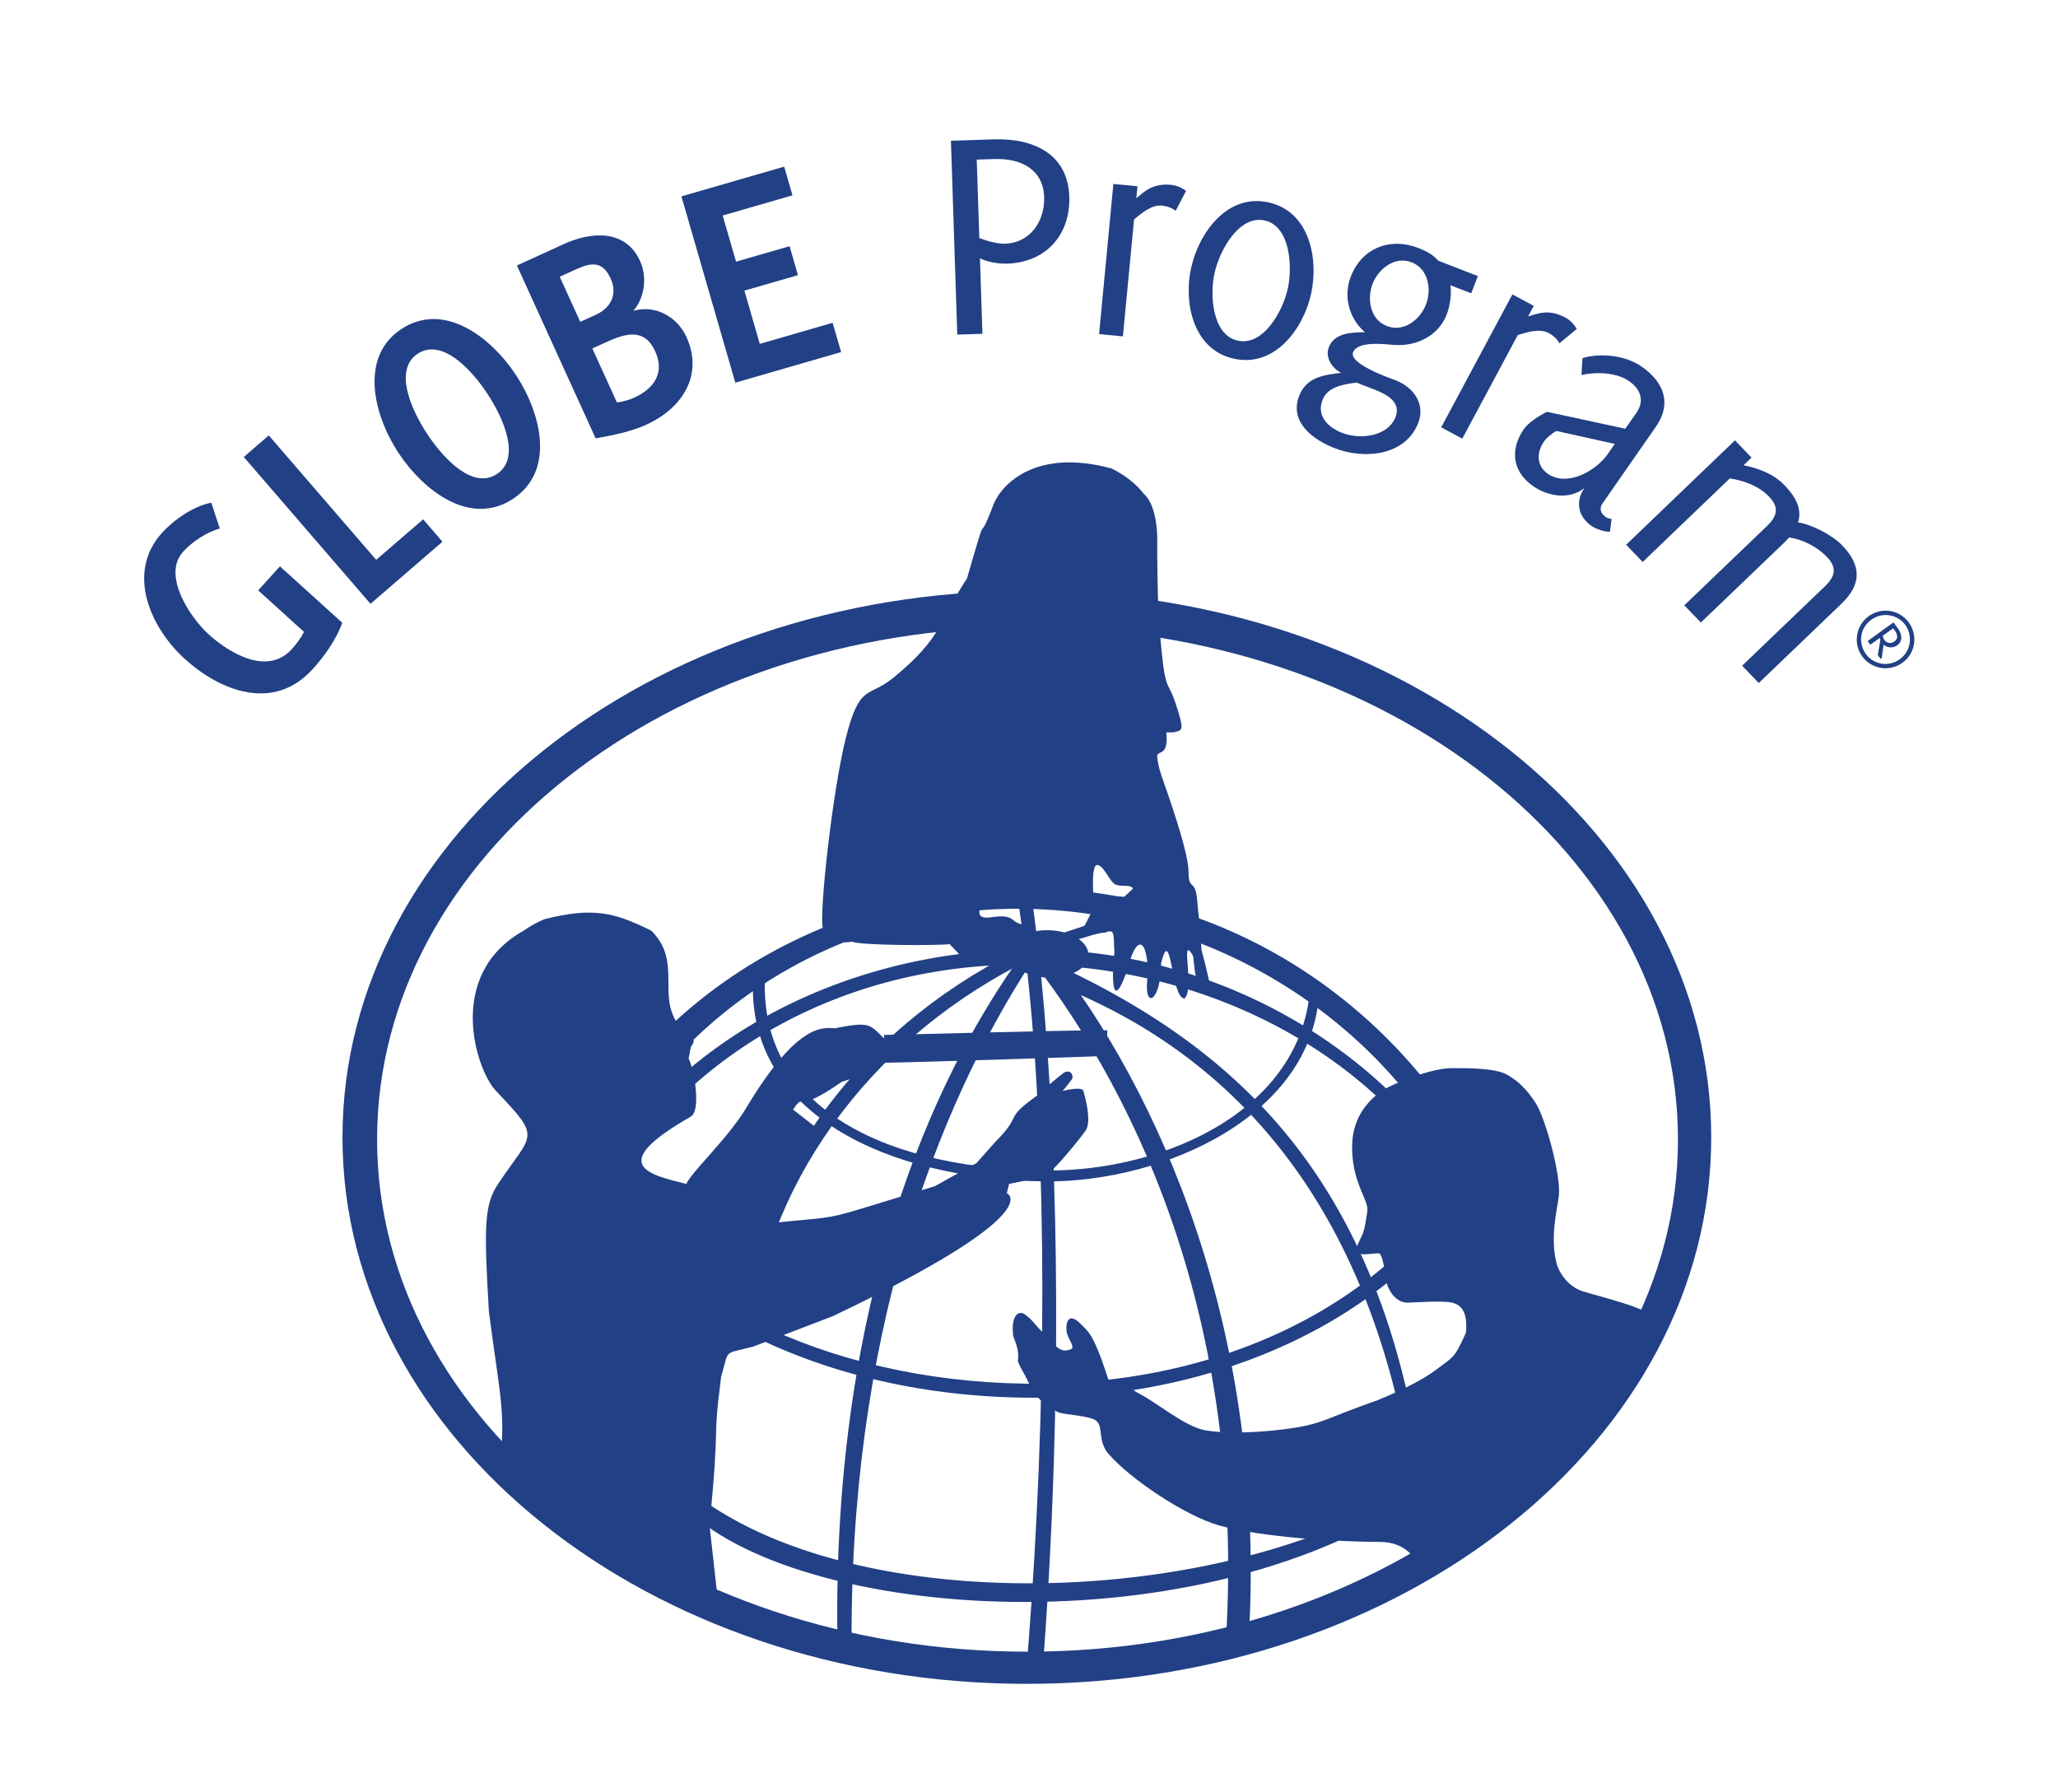 <?xml version="1.0" encoding="UTF-8"?>
<svg id="Layer_1" xmlns="http://www.w3.org/2000/svg" viewBox="0 0 278.34 242.42">
  <defs>
    <style>
      .cls-1 {
        fill: #224085;
      }
    </style>
  </defs>
  <path class="cls-1" d="M137.65,184.06c.31-1.57-.57-2.96-.63-3.46-.28-2.6.68-3.42,1.57-2.83.94.63,1.26,1.26,2.2,2.2,2.16,2.16,2.51,3.14,4.08,2.51.62-.25-.54-1.47-.63-2.51-.11-1.42.46-2.37,1.88-.94.36.36,1.09,1,1.57,1.88.99,1.82,1.78,4.38,2.2,5.65,3.14.63,2.93,1.31,4.08,1.88,2.51,1.26,6.28,4.55,9.11,5.03,4.04.67,10.68,0,13.51-.63s3.46-1.26,9.74-3.46q5.34-2.2,7.85-4.08c2.51-1.88,2.51-1.57,4.08-5.03.31-3.14-.87-3.83-1.88-4.08-1.26-.31-5.34,0-5.97,0-1.4,0-2.38-1.18-2.83-2.51-.31-.94-.31-3.14-.94-4.08-.25-.37-3.84.8-3.14-.94.63-1.57.94-1.57,1.26-3.77.22-1.55.43-1.3-.63-3.77-.94-2.2-1.26-4.08-1.26-5.97,0-5.68,4.46-7.89,5.03-8.17,1.88-.94,5.97-2.51,8.48-2.51s5.97,0,7.54.94,2.51,1.88,3.77,3.77,3.46,9.74,3.14,12.57c-.21,1.87-1.23,5.44-.31,9.11.31,1.26,1.57,3.14,3.46,3.77s10.05,2.51,9.42,3.77-14.76,21.36-17.91,23.87-5.65,5.34-8.48,6.91-5.34,2.2-5.34,2.2c0,0-1.23-2.83-5.03-2.83-5.65,0-16.02-.63-21.67-2.2-4.61-1.28-12.09-6.28-15.08-9.74-.51-.59-.81-1.37-.94-2.2s-.1-1.69-.63-2.2c-.83-.79-4.59-.82-5.34-1.26-2.72-1.59-3.16-2.47-4.08-4.4-.35-.74-.94-1.57-1.26-2.51Z"/>
  <path class="cls-1" d="M99.93,178.22h1.77c3.59-21.68,18.79-39.93,39.71-49.45v-1.95c-22.14,9.49-38.2,28.63-41.47,51.4Z"/>
  <ellipse class="cls-1" cx="141.81" cy="129.03" rx="3.21" ry="5.4" transform="translate(7.87 266.2) rotate(-87.98)"/>
  <path class="cls-1" d="M119.28,143.75c4.1-.04,30.47-.9,30.47-.94v-3.46c-7.41,0-28.32.63-30.16.63l-.31,3.77Z"/>
  <path class="cls-1" d="M81.49,162.26c9.79-18.22,30.86-31.8,56.9-31.8s48.8,13.27,58.8,31.8l2.4,1.1c-9.49-19.34-33.08-34.95-59.96-34.95s-50.45,13.81-59.94,33.15l1.8.7Z"/>
  <path class="cls-1" d="M80.21,160.17c9.31-21.72,32.25-37.85,58.9-37.24,26.18.6,48.95,16.19,58.9,37.24h3.5s0-.02-.01-.03c-10.63-22.49-33.98-40.02-62.78-40.02s-53.37,16.67-62.79,40.05h4.29Z"/>
  <path class="cls-1" d="M138.88,79.91c-51.12,0-92.56,33.1-92.56,73.92s41.44,73.92,92.56,73.92,92.56-33.1,92.56-73.92-41.44-73.92-92.56-73.92ZM138.97,223.4c-48.58,0-87.97-31.02-87.97-69.29s39.39-69.29,87.97-69.29,87.97,31.02,87.97,69.29-39.39,69.29-87.97,69.29Z"/>
  <path class="cls-1" d="M177.25,132.39c-.33,17.47-19.47,25.99-35.6,25.93-20.13-.07-40.53-7.67-38-28.33l-1.73,1.4c-1.67,19.27,18.4,28.22,39.53,28.4,15.73.13,36.73-8.87,37-26.47,0,0-.61-.68-1.2-.93Z"/>
  <path class="cls-1" d="M70.82,125.89c1.26-.94,2.83-1.57,2.83-1.57,6.54-1.64,9.42-.94,14.45,1.57,4.23,4.23.63,8.8,3.77,12.88,2.26,1.88,2.2,1.88,1.57,2.83l-.31,1.57c.82,1.65,1.68,7.07.31,7.85-11.58,6.62-5.65,7.85-.63,9.11.94-1.88,5.6-6.09,8.17-10.37,7.16-11.93,10.68-10.68,11.94-10.68,5.41-1.08,4.57-.4,7.54,2.2-5.55,5.18-4.17,4.22-6.6,5.03-6.7,4.69-4.91,1.24-6.6,3.77l2.83,2.2-6.28,13.19c11.37-1.18,6.04-.01,22.62-5.03l5.65-3.14,2.51-2.83c3.47-3.47,1.57-3.14,4.4-5.34.55-.43,1.26-.94,1.26-.94,1.67-1.52,2.75-2.43,3.49-2.99,1.06-.8,1.53.37,1.22.79-.27.37-.84,1.14-1.26,1.57,0,0,2.63-.68,2.83,0,.63,2.2.94,4.4.31,5.34-.39.58-4.08,5.34-5.65,6.28l-4.71.94-.31,1.26s6,2.57-23.56,16.65l-10.68,4.08c-4.24,1.16-3.22.16-4.4,4.08-1.26,10.05-.06,4.65-1.57,20.1l1.26,11.31-29.53-19.79c.63-7.22,0-8.48-1.57-20.42-.68-11.59-.63-14.45,1.26-17.28,4.66-6.99,5.97-5.97-.31-12.57-2.68-2.81-6.91-15.71,3.77-21.67Z"/>
  <path class="cls-1" d="M114.35,99.99c1.92-7.68,3.08-5.54,6.46-8.31,6.81-5.57,6.16-7.71,9.97-13.43,3.2-11.07,1.06-3.39,3.57-9.96,1.03-2.71,5.67-7.74,16-4.92,1.85.92,3.38,2.15,4.31,3.38,2.15,1.85,1.85,7.08,1.85,7.08,0,0,0,7.39.31,11.08.77,9.28.98,6.63,2.15,10.15,1.32,3.97.95,3.69-.31,4h-.92c.31,3.08-.92,2.46-1.23,3.08,0,1.54.92,3.69,1.54,5.54.58,1.75,2.69,7.85,2.69,10.17,0,2.15.57,1.53.9,2.45.3.83.27,1.71.4,2.8.28,2.4.45,5.09.45,5.35.92,3.38,1.1,4.65,1.1,4.65,0,0-1.75.58-1.75-.65-.33-1.16-.29-1.82-.4-2.5-.05-.34.05-.55-.35-1.1-1.37-1.89.48,4.85-.88,6.21-1.85,0-1.79-10.3-3.17-4.81,0,5.54-2.6,6.5-1.76,1.43-.19-5.38-1.74-4.88-2.77-.62-1.87,5.44-2.2,2.3-1.87-1.36.18-2.04.03-.48.03-2.02,0-1.94-.31-1.85-1.23-1.54-1.54,0-8.92,2.77-8.92,2.77l-.31-1.54,6.46-2.15c1.55-2.72,1.42-4.27,5.37-3.92l1.2-1.1c-.31-.62-1.39-.23-2.27-.52-.92-.31-1.52-2.49-2.53-2.68-.55-.1-.74,1.35-.55,4.45-1.54-.92-10.15.08-11.38.08s-3.69.92-3.69.92c-.52.62-.5,1.43.12,1.6.92.26,2.35-.43,3.65.1.43.18.65.65,1.65.9l1.66,2.63c-2.72,1.94-2.37,3.05-9.76,1.82l-1.7-1.8c-1.45.2-12.1.2-13.16-.33-2.03.32-3.61-.32-4-1.85-.51-1.97,1.32-18.53,3.08-25.54Z"/>
  <path class="cls-1" d="M198.49,157.66c-8.88,16.26-29.84,29.15-57.26,29.49-27.42.34-50.94-10.87-60.22-26.9l-1.3.02c8.48,17.03,32.75,29.12,61.23,28.77,28.47-.35,51.59-14.25,59.65-31.48l-2.1.1Z"/>
  <path class="cls-1" d="M194.02,199.04c-23.38,17.91-76.47,21.12-100.1,3.02l-.13,2.93c17.37,14.97,73.6,18.13,102.58-5.95h-2.35Z"/>
  <path class="cls-1" d="M192.39,212.16l1.3.2c-3.12-47.57-22.2-68.2-49.6-81.3l-.1,2.6c24.7,10.1,45.09,32.74,48.4,78.5Z"/>
  <path class="cls-1" d="M137.5,120.61c3.21,19.76,4.4,50.25,2.7,84.37-.38,7.6-.88,15-1.49,22.14l2.2.03c.74-9.27,1.29-19.06,1.61-29.18.97-30.33-.28-57.76-3.08-77.33l-1.95-.02Z"/>
  <path class="cls-1" d="M115.19,223.76c-.5-42.6,11.36-73.59,24.1-93.3l-1.9-.2c-13.14,18.76-25.1,49.4-24.1,93.2l1.9.3Z"/>
  <path class="cls-1" d="M168.79,223.16c3-43.5-12.7-76.4-26.6-94l-2.4,1c14.2,18.4,29,49.6,25.9,93.5l3.1-.5Z"/>
  <g>
    <path class="cls-1" d="M29.73,71.49c-1.77.47-3.74,1.78-4.97,3.14-2.88,3.19.97,8.91,3.47,11.18,2.78,2.51,7.93,5.63,11.22,2,.63-.69,1.22-1.48,1.67-2.34l-6.2-5.62,2.94-3.25,8.43,7.63c-.78,2.22-2.42,4.53-3.99,6.26-5.25,5.81-12.45,3.03-17.3-1.36-4.6-4.16-8.02-11.62-3.08-17.07,1.6-1.77,4.3-3.63,6.66-4.07l1.15,3.51Z"/>
    <path class="cls-1" d="M50.11,81.67l-17.14-19.86,3.38-2.92,14.53,16.83,6.35-5.48,2.61,3.03-9.73,8.4Z"/>
    <path class="cls-1" d="M69.39,67.47c-5.8,3.81-12.13-1.1-15.52-6.25-3.38-5.15-5.27-12.98.42-16.72,5.76-3.79,12.13,1.1,15.51,6.25s5.34,12.93-.42,16.72ZM56.5,47.84c-3.24,2.13-.98,7.42,1.26,10.83,2.24,3.41,6.2,7.58,9.44,5.45,3.24-2.13.98-7.42-1.26-10.83-2.24-3.41-6.2-7.58-9.44-5.45Z"/>
    <path class="cls-1" d="M87.47,57.42c-2.13.97-4.62,1.46-6.91,1.87l-10.65-23.38,6.35-2.9c3.8-1.73,8.36-1.98,10.31,2.3.97,2.12.65,4.92-.91,6.73,3.02-.87,5.96.85,7.18,3.54,2.33,5.12-.53,9.62-5.37,11.83ZM77.79,36.48l-2.09.95,2.78,6.1,2.09-.95c2.09-.95,2.97-2.82,2.02-4.9-1.1-2.43-2.63-2.19-4.8-1.2ZM82.05,46.25l-1.94.88,3.33,7.31c.78-.13,1.59-.31,2.29-.63,2.79-1.27,4.2-3.42,2.88-6.3-1.43-3.14-3.93-2.46-6.56-1.26Z"/>
    <path class="cls-1" d="M99.45,51.76l-7.29-25.2,13.9-4.02,1.12,3.88-9.44,2.73,1.81,6.24,7.24-2.09,1.13,3.92-7.24,2.09,2.08,7.2,9.85-2.85,1.15,3.96-14.31,4.14Z"/>
    <path class="cls-1" d="M144.62,26.59c.17,5.08-3.07,8.89-8.39,9.07-1.15.04-2.65-.21-3.69-.71l.33,10.2-3.4.11-.86-26.22,5.79-.19c5.36-.18,10.03,1.96,10.22,7.75ZM132.1,21.59l.35,10.61c.99.38,2.45.79,3.48.76,3.49-.12,5.39-3.14,5.29-6.3-.12-3.79-3.2-5.27-6.73-5.15l-2.38.08Z"/>
    <path class="cls-1" d="M159.01,28.53s-.63-.6-1.86-.72c-1.44-.14-2.79,1.07-3.77,1.86l-1.51,15.83-3.22-.31,1.93-20.31,3.26.31-.15,1.62c.97-.79,2.12-2.06,4.7-1.81,1.15.11,2.02.82,2.02.82l-1.41,2.71Z"/>
    <path class="cls-1" d="M177.31,39.8c-1.05,4.67-4.89,9.96-10.46,8.71-5.56-1.25-6.79-7.67-5.74-12.34,1.05-4.67,4.87-10.05,10.48-8.79,5.61,1.26,6.77,7.75,5.72,12.42ZM164.27,36.88c-.68,3.05-.32,8.42,3.13,9.19,3.45.77,6.07-3.93,6.76-6.98.68-3.05.34-8.5-3.11-9.27-3.45-.77-6.09,4.01-6.77,7.06Z"/>
    <path class="cls-1" d="M196.16,38.55c.2,1.24-.07,2.88-.5,4-1.11,2.87-4.11,4.35-7.16,4.1-1.29-.1-4.9-.56-5.5,1-.5,1.28,3.24,2.82,4.4,3.27l1.35.52c2.46.95,4.05,3.22,3.07,5.75-1.73,4.46-7.28,4.99-11.28,3.44-2.98-1.15-6.2-3.56-4.83-7.09.98-2.52,3.29-2.83,5.68-3.11-1.33-.69-2.18-2.14-1.67-3.46.77-1.98,3.11-2.01,4.89-2.03-2.19-1.88-2.94-4.89-1.92-7.53,1.49-3.84,5.27-5.37,9.16-3.86,1.07.42,1.94.88,2.67,1.71l5.36,2.08-.9,2.33-2.82-1.09ZM185.81,52.66l-2.34-.91c-1.73.22-3.91.54-4.6,2.33-.84,2.17.71,3.71,2.65,4.47,2.42.94,6.19.52,7.23-2.16.8-2.06-1.31-3.1-2.94-3.73ZM190.92,35.48c-2.3-.89-4.5.89-5.28,2.91-.78,2.02-.36,4.82,1.94,5.71,2.3.89,4.5-.89,5.28-2.91s.36-4.82-1.94-5.71Z"/>
    <path class="cls-1" d="M210.9,46.43s-.35-.8-1.43-1.38c-1.27-.68-2.99-.09-4.19.26l-7.51,14.02-2.85-1.53,9.63-17.98,2.89,1.55-.77,1.43c1.2-.35,2.75-1.08,5.04.15,1.01.54,1.54,1.54,1.54,1.54l-2.35,1.95Z"/>
    <path class="cls-1" d="M215.27,71.16c-1.85-1.29-2.24-3.33-.98-5.15-2,1.6-4.9,1.16-6.93-.25-2.87-1.99-3.14-5.02-1.26-7.72.64-.92,2.1-1.83,3.13-2.34l10.59,2.29,1.5-2.15c1.14-1.64.57-3.2-1-4.3-1.71-1.19-4.51-1.26-6.43-.82l.14-2.29c2.53-.73,5.81-.37,8.01,1.16,3,2.09,4.1,4.98,1.94,8.09l-7.25,10.42c-.45.65-.26,1.34.4,1.8.21.15.57.3.84.28l-.24,1.76c-.8-.05-1.79-.33-2.45-.79ZM218.4,60.04l-7.91-1.75c-.6.34-1.29.88-1.69,1.46-.98,1.4-1.02,3.25.52,4.32,2.65,1.85,6.56-.41,8.1-2.63l.98-1.4Z"/>
    <path class="cls-1" d="M235.63,90.03l11.18-10.72c1.35-1.3,1.72-2.48.28-3.98-1.3-1.35-3.28-2.4-5.12-2.63-.24.29-.48.52-.75.78l-11.18,10.72-2.24-2.33,11.18-10.72c1.35-1.3,1.72-2.48.28-3.98-1.39-1.44-3.43-2.19-5.31-2.46l-11.78,11.3-2.24-2.33,14.72-14.12,2.24,2.33-1.08,1.04c1.99.39,4.07,1.17,5.51,2.67,1.33,1.38,2.5,3.09,1.86,5.06,1.87.27,4.69,1.75,5.98,3.11,2.65,2.76,2.6,5.29-.11,7.89l-11.18,10.72-2.24-2.33Z"/>
    <path class="cls-1" d="M251.86,88.78c-1.26-1.74-.86-4.18.88-5.44,1.75-1.26,4.16-.89,5.43.87,1.27,1.76.88,4.17-.87,5.43-1.75,1.27-4.18.88-5.44-.86ZM257.71,84.55c-1.07-1.48-3.14-1.8-4.62-.73-1.53,1.11-1.82,3.13-.73,4.64,1.07,1.48,3.12,1.77,4.59.7,1.47-1.07,1.81-3.14.75-4.61ZM253.97,88.6l.34-2.04c-.04-.09-.06-.18-.07-.28l-1.28.92-.36-.5,3.49-2.52.61.84c.52.72.7,1.67-.1,2.26-.52.38-1.4.4-1.84-.1l-.26,1.83-.15.11-.38-.52ZM256.29,85.32l-.25-.34-1.4,1.01c.04.2.09.39.2.54.35.49.9.58,1.39.22.53-.38.4-.96.06-1.43Z"/>
  </g>
</svg>